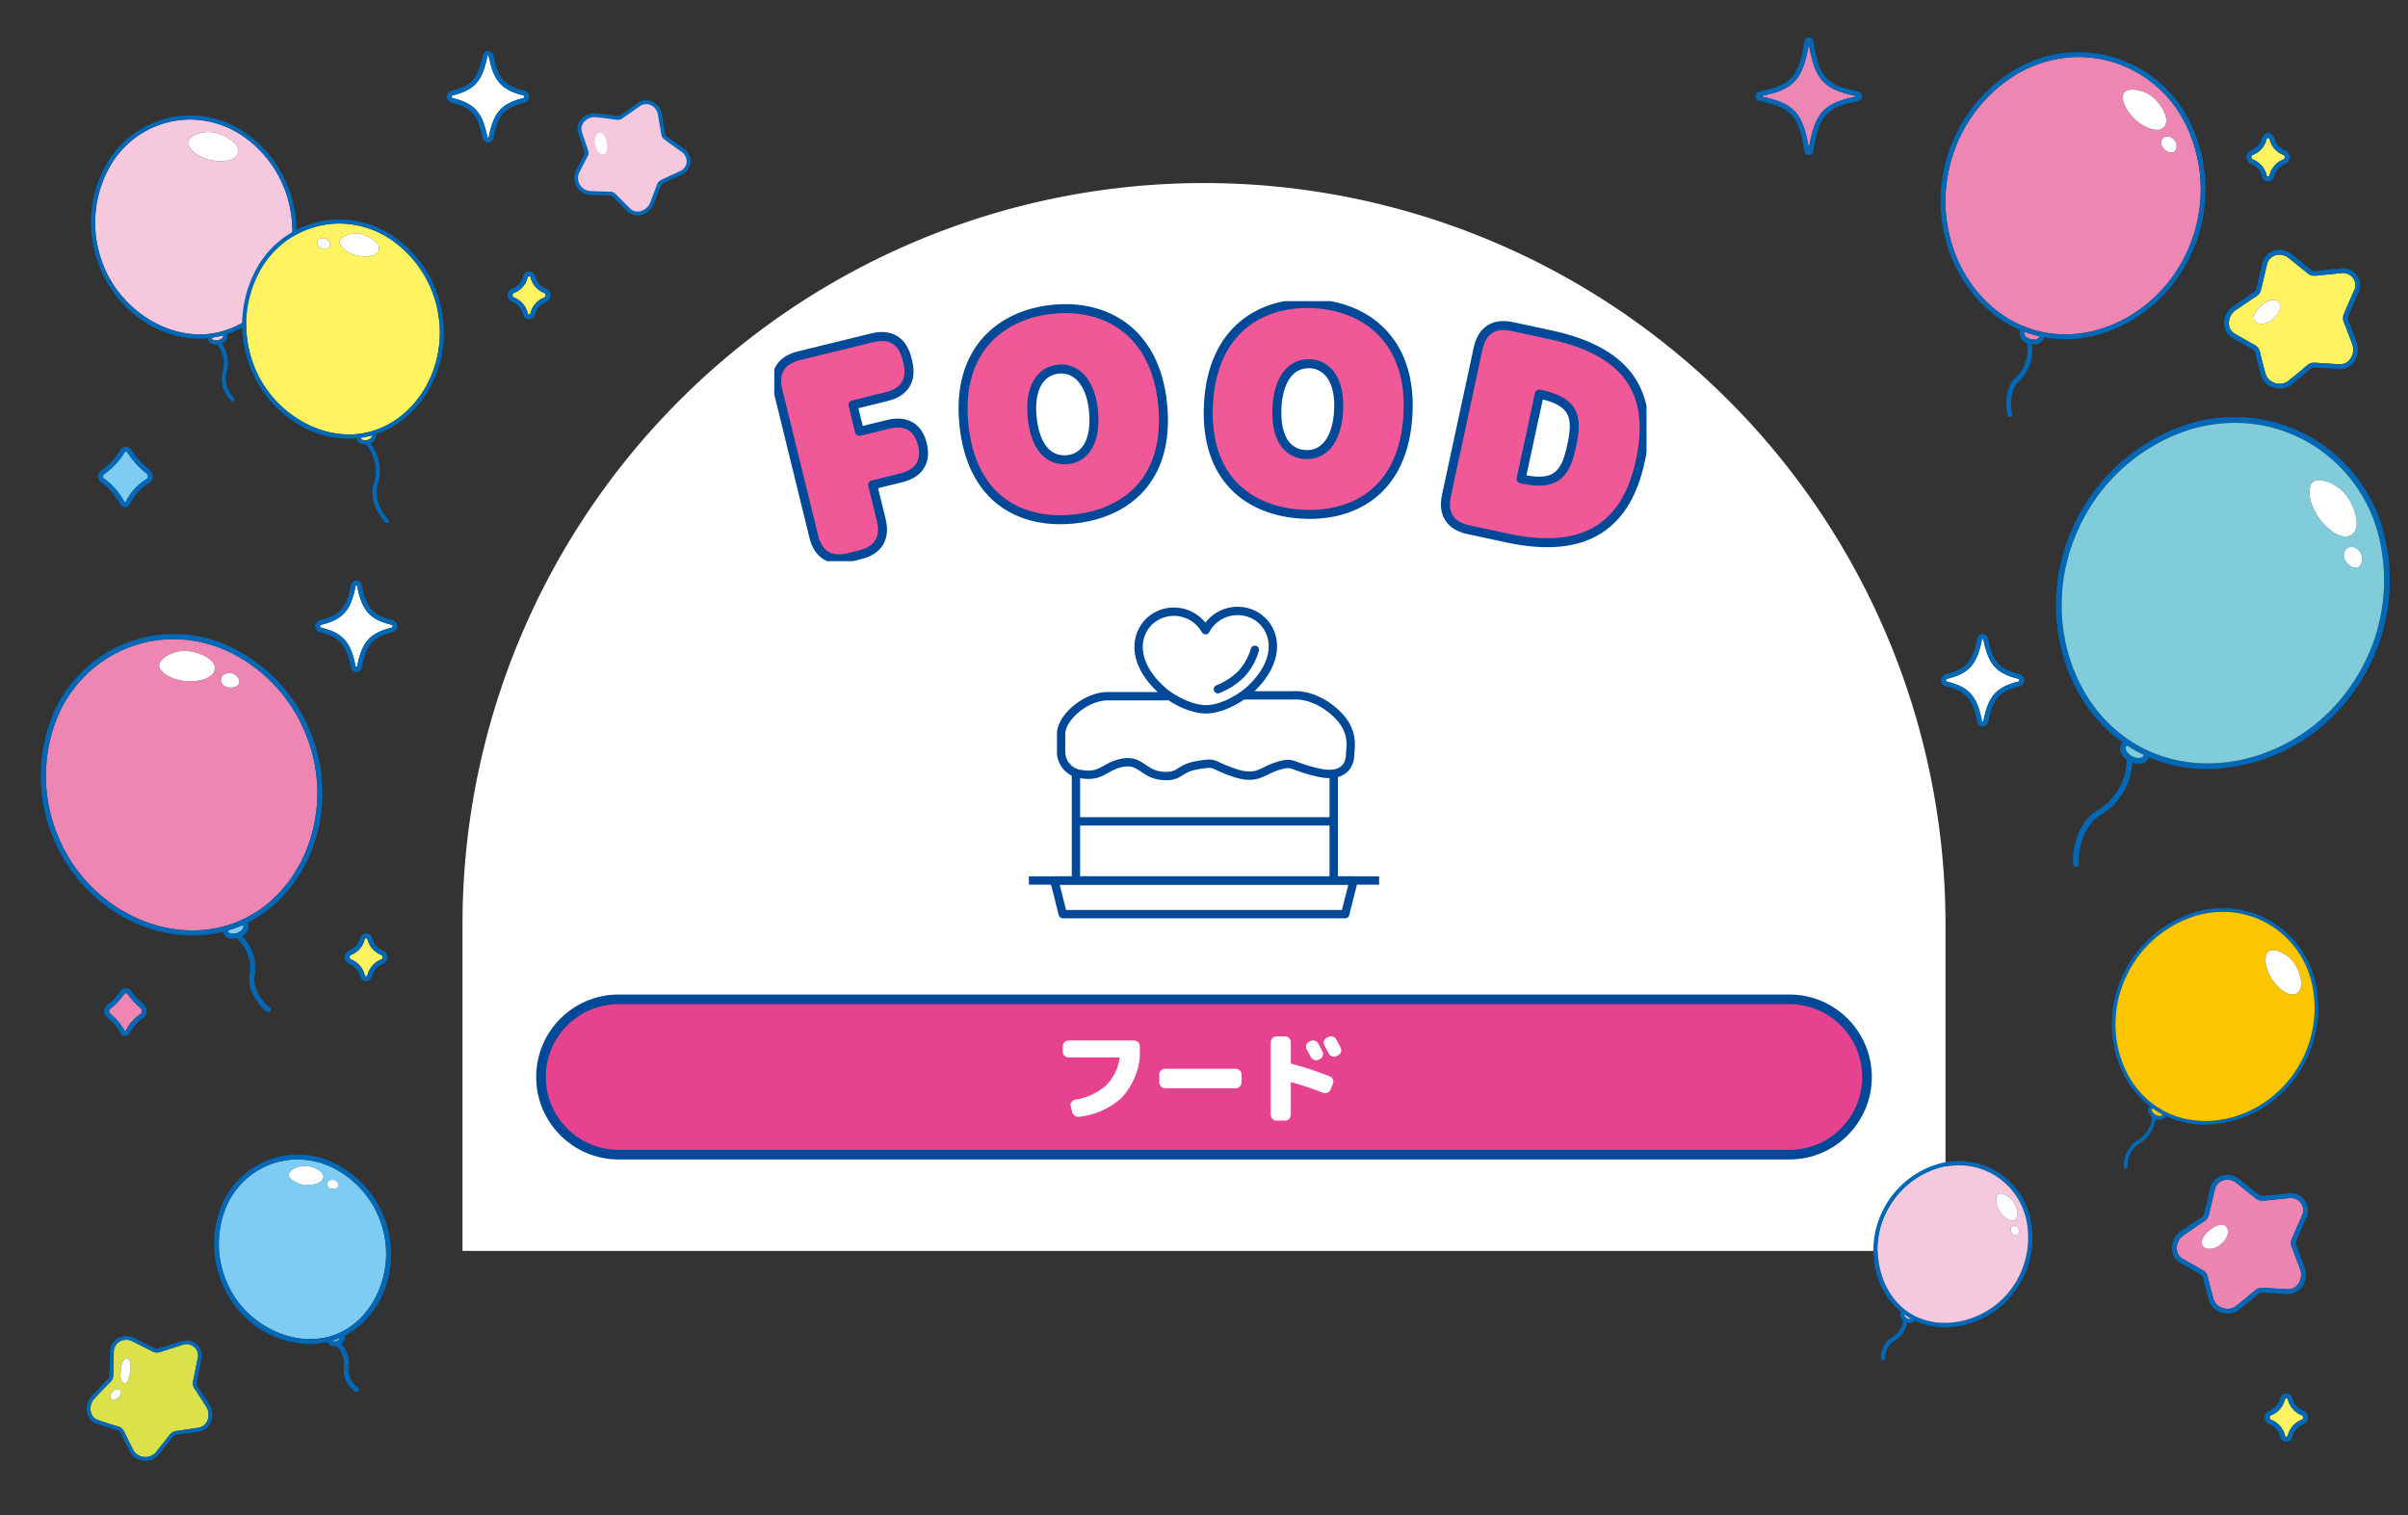 <svg xmlns="http://www.w3.org/2000/svg" xmlns:xlink="http://www.w3.org/1999/xlink" width="375" height="236" viewBox="0 0 375 236">
  <rect x="0" y="0" width="375" height="236" fill="#333333" stroke="none"/>
  <defs>
    <clipPath id="clip-path">
      <rect id="長方形_3881" data-name="長方形 3881" width="375" height="236" transform="translate(375 291.5) rotate(-180)" fill="none" stroke="#707070" stroke-width="1"/>
    </clipPath>
    <clipPath id="clip-path-2">
      <rect id="長方形_3324" data-name="長方形 3324" width="230.95" height="166.315" fill="none"/>
    </clipPath>
    <clipPath id="clip-path-3">
      <rect id="長方形_3215" data-name="長方形 3215" width="41.256" height="56.837" fill="none"/>
    </clipPath>
    <clipPath id="clip-path-4">
      <rect id="長方形_3218" data-name="長方形 3218" width="52.007" height="70.015" fill="none"/>
    </clipPath>
    <clipPath id="clip-path-5">
      <rect id="長方形_3223" data-name="長方形 3223" width="12.933" height="14.379" fill="none"/>
    </clipPath>
    <clipPath id="clip-path-6">
      <rect id="長方形_3224" data-name="長方形 3224" width="6.736" height="7.515" fill="none"/>
    </clipPath>
    <clipPath id="clip-path-7">
      <rect id="長方形_3216" data-name="長方形 3216" width="32.179" height="40.595" fill="none"/>
    </clipPath>
    <clipPath id="clip-path-8">
      <rect id="長方形_3217" data-name="長方形 3217" width="24.788" height="31.009" fill="none"/>
    </clipPath>
    <clipPath id="clip-path-9">
      <rect id="長方形_3207" data-name="長方形 3207" width="21.191" height="21.598" fill="none"/>
    </clipPath>
    <clipPath id="clip-path-10">
      <rect id="長方形_3211" data-name="長方形 3211" width="54.946" height="63.48" fill="none"/>
    </clipPath>
    <clipPath id="clip-path-11">
      <rect id="長方形_3213" data-name="長方形 3213" width="43.875" height="58.894" fill="none"/>
    </clipPath>
    <clipPath id="clip-path-12">
      <rect id="長方形_3214" data-name="長方形 3214" width="27.573" height="36.959" fill="none"/>
    </clipPath>
    <clipPath id="clip-path-13">
      <rect id="長方形_3219" data-name="長方形 3219" width="6.668" height="7.44" fill="none"/>
    </clipPath>
    <clipPath id="clip-path-14">
      <rect id="長方形_3223-2" data-name="長方形 3223" width="12.804" height="14.235" fill="none"/>
    </clipPath>
    <clipPath id="clip-path-15">
      <rect id="長方形_3226" data-name="長方形 3226" width="8.498" height="9.381" fill="none"/>
    </clipPath>
    <clipPath id="clip-path-17">
      <rect id="長方形_3220" data-name="長方形 3220" width="6.602" height="7.413" fill="none"/>
    </clipPath>
    <clipPath id="clip-path-18">
      <rect id="長方形_3209" data-name="長方形 3209" width="18.136" height="17.933" fill="none"/>
    </clipPath>
    <clipPath id="clip-path-20">
      <rect id="長方形_3225" data-name="長方形 3225" width="16.603" height="18.301" fill="none"/>
    </clipPath>
    <clipPath id="clip-path-23">
      <rect id="長方形_3206" data-name="長方形 3206" width="19.588" height="19.444" fill="none"/>
    </clipPath>
    <clipPath id="clip-path-24">
      <rect id="長方形_3780" data-name="長方形 3780" width="135.832" height="40.5" fill="none"/>
    </clipPath>
    <clipPath id="clip-path-25">
      <rect id="長方形_3279" data-name="長方形 3279" width="54.546" height="48.661" fill="none" stroke="#707070" stroke-width="1.3"/>
    </clipPath>
  </defs>
  <g id="food_title_sp" transform="translate(0 -55.5)" clip-path="url(#clip-path)">
    <g id="グループ_17928" data-name="グループ 17928" transform="translate(72.025 84.009)">
      <g id="グループ_17170" data-name="グループ 17170" clip-path="url(#clip-path-2)">
        <path id="パス_16160" data-name="パス 16160" d="M115.475,0A115.475,115.475,0,0,0,0,115.475v50.84H230.95v-50.84A115.475,115.475,0,0,0,115.475,0" fill="#fff"/>
      </g>
    </g>
    <g id="パス_18251" data-name="パス 18251" transform="translate(83.5 210.386)" fill="#e64290">
      <path d="M 195.153 24.944 L 12.847 24.944 C 9.616 24.944 6.578 23.686 4.293 21.401 C 2.008 19.116 0.75 16.079 0.75 12.847 C 0.75 9.616 2.008 6.578 4.293 4.293 C 6.578 2.008 9.616 0.75 12.847 0.75 L 195.153 0.75 C 198.384 0.75 201.422 2.008 203.707 4.293 C 205.992 6.578 207.25 9.616 207.25 12.847 C 207.25 16.079 205.992 19.116 203.707 21.401 C 201.422 23.686 198.384 24.944 195.153 24.944 Z" stroke="none"/>
      <path d="M 12.847 1.5 C 9.816 1.5 6.967 2.68 4.824 4.824 C 2.68 6.967 1.5 9.816 1.5 12.847 C 1.5 15.878 2.68 18.728 4.824 20.871 C 6.967 23.014 9.816 24.194 12.847 24.194 L 195.153 24.194 C 198.184 24.194 201.033 23.014 203.176 20.871 C 205.32 18.728 206.5 15.878 206.5 12.847 C 206.5 9.816 205.32 6.967 203.176 4.824 C 201.033 2.68 198.184 1.5 195.153 1.5 L 12.847 1.5 M 12.847 1.1444091796875e-05 L 195.153 1.1444091796875e-05 C 202.248 1.1444091796875e-05 208 5.752 208 12.847 C 208 19.943 202.248 25.694 195.153 25.694 L 12.847 25.694 C 5.752 25.694 0 19.943 0 12.847 C 0 5.752 5.752 1.1444091796875e-05 12.847 1.1444091796875e-05 Z" stroke="none" fill="#004898"/>
    </g>
    <path id="パス_22441" data-name="パス 22441" d="M-10.352-11.68a.876.876,0,0,1,.64.272.876.876,0,0,1,.272.64V-9.04A10.927,10.927,0,0,1-12.328-2.7,11.756,11.756,0,0,1-18.864.192a.914.914,0,0,1-.7-.152,1,1,0,0,1-.408-.6l-.224-.88a.8.8,0,0,1,.12-.648.884.884,0,0,1,.568-.376,9.449,9.449,0,0,0,4.736-2.152A7.469,7.469,0,0,0-12.592-8.9q.032-.144-.112-.144h-7.824a.876.876,0,0,1-.64-.272.876.876,0,0,1-.272-.64v-.816a.876.876,0,0,1,.272-.64.876.876,0,0,1,.64-.272Zm15.84,4.4a.876.876,0,0,1,.64.272.876.876,0,0,1,.272.64v1.216a.876.876,0,0,1-.272.64.876.876,0,0,1-.64.272H-5.488a.876.876,0,0,1-.64-.272.876.876,0,0,1-.272-.64V-6.368a.876.876,0,0,1,.272-.64.876.876,0,0,1,.64-.272Zm11.616-4.3a.9.9,0,0,1,.7-.064.879.879,0,0,1,.544.448q.3.528.64,1.216a.841.841,0,0,1,.056.688.849.849,0,0,1-.456.512l-.16.08a.858.858,0,0,1-.7.056A.908.908,0,0,1,17.2-9.1q-.112-.208-.32-.608t-.32-.592a.862.862,0,0,1-.072-.68.8.8,0,0,1,.44-.52Zm4.048-.256q.448.832.672,1.264a.841.841,0,0,1,.056.688.849.849,0,0,1-.456.512l-.208.112a.9.9,0,0,1-.7.04.908.908,0,0,1-.536-.456l-.672-1.248a.823.823,0,0,1-.064-.672.878.878,0,0,1,.448-.528l.208-.1a.9.9,0,0,1,.7-.064A.879.879,0,0,1,21.152-11.84ZM20.128-6.1a.818.818,0,0,1,.5.48.9.9,0,0,1,0,.7l-.368.88a.846.846,0,0,1-.488.488.95.95,0,0,1-.7.008q-2.288-.9-4.848-1.632a.1.1,0,0,0-.1.024.114.114,0,0,0-.048.088V-.112a.876.876,0,0,1-.272.64.876.876,0,0,1-.64.272h-1.3a.876.876,0,0,1-.64-.272.876.876,0,0,1-.272-.64v-11.3a.876.876,0,0,1,.272-.64.876.876,0,0,1,.64-.272h1.3a.876.876,0,0,1,.64.272.876.876,0,0,1,.272.64v3.184a.161.161,0,0,0,.128.176A53.453,53.453,0,0,1,20.128-6.1Z" transform="translate(186.945 229.233)" fill="#fff"/>
    <g id="グループ_16896" data-name="グループ 16896" transform="translate(302.211 63.627)">
      <g id="グループ_16772" data-name="グループ 16772" clip-path="url(#clip-path-3)">
        <path id="パス_15355" data-name="パス 15355" d="M38.836,122.847a.828.828,0,0,1-.017.138c-.082.3-.65.5-1.329.314s-1.063-.65-.981-.949a.844.844,0,0,1,.079-.178c.5.19,1.015.363,1.539.507.235.065.472.114.709.169" transform="translate(-23.485 -78.615)" fill="#ed86b3"/>
        <path id="パス_15356" data-name="パス 15356" d="M16.2,44.7c9.723,2.675,20.622-3.674,24.3-14.151a23.014,23.014,0,0,0-1.117-18.238A18.7,18.7,0,0,0,27.732,2.776a18.375,18.375,0,0,0-4.88-.662,19.051,19.051,0,0,0-10,2.895A23.012,23.012,0,0,0,2.559,20.11C.358,30.993,6.478,42.022,16.2,44.7m21.094-30.04c1.291.665,1.032,3.015-.656,2.13s-.824-2.882.656-2.13M29.763,8.118c.144-1.355,2.661-1.081,4.158-.112,1.672,1.08,3.236,3.778,2.312,4.925s-3.037.212-4.3-.837-2.31-2.644-2.171-3.976" transform="translate(-1.358 -1.36)" fill="#ed86b3"/>
        <path id="パス_15357" data-name="パス 15357" d="M12.4,43.275a1.458,1.458,0,0,0-.1.26,1.6,1.6,0,0,0,1.142,1.746,5.851,5.851,0,0,1-1.787,5.446c-1.47,1.382-1.715,4.039-1.2,5.838a.377.377,0,0,0,.724-.208c-.461-1.606-.216-3.947.99-5.082a6.643,6.643,0,0,0,2.074-5.786,2.58,2.58,0,0,0,.274.019,1.485,1.485,0,0,0,1.543-.939,1.323,1.323,0,0,0,.033-.18,18.038,18.038,0,0,0,3.3.311c8.67,0,17.239-6.1,20.453-15.265A23.765,23.765,0,0,0,38.69,10.6a19.319,19.319,0,0,0-27.6-7.592A23.77,23.77,0,0,0,.462,18.6C-1.641,29,3.629,39.539,12.4,43.275m.7.281c.5.19,1.015.363,1.54.507.235.065.472.114.709.169a.838.838,0,0,1-.017.138c-.082.3-.65.5-1.329.313s-1.063-.65-.982-.949a.891.891,0,0,1,.079-.178M1.2,18.749A23.012,23.012,0,0,1,11.49,3.648a19.05,19.05,0,0,1,10-2.895,18.375,18.375,0,0,1,4.88.662,18.7,18.7,0,0,1,11.649,9.533A23.014,23.014,0,0,1,39.14,29.186c-3.676,10.477-14.576,16.826-24.3,14.151S-1,29.632,1.2,18.749" transform="translate(0 0)" fill="#0068b6"/>
        <path id="パス_15358" data-name="パス 15358" d="M83.807,17.167c1.672,1.08,3.236,3.778,2.312,4.925s-3.037.212-4.3-.837-2.31-2.644-2.171-3.976c.144-1.355,2.661-1.081,4.158-.112" transform="translate(-51.245 -10.521)" fill="#fff"/>
        <path id="パス_15359" data-name="パス 15359" d="M97.939,37c1.291.666,1.032,3.015-.656,2.13s-.824-2.882.656-2.13" transform="translate(-62.004 -23.701)" fill="#fff"/>
      </g>
    </g>
    <g id="グループ_16899" data-name="グループ 16899" transform="translate(320.18 120.465)">
      <g id="グループ_16778" data-name="グループ 16778" clip-path="url(#clip-path-4)">
        <path id="パス_15369" data-name="パス 15369" d="M2.661,69.6a.446.446,0,0,0,.444.419h.027a.446.446,0,0,0,.418-.472c-.159-2.64,1.03-6.173,3.295-7.515A10.172,10.172,0,0,0,11.9,53.8a2.926,2.926,0,0,0,.97.18,1.465,1.465,0,0,0,1.6-1.009,23.168,23.168,0,0,0,9.143,1.846A28.517,28.517,0,0,0,47.374,41.257a29.555,29.555,0,0,0,3.687-23.176A24.017,24.017,0,0,0,19.63,1.4,29.556,29.556,0,0,0,2.507,17.453C-2.864,29.518.69,43.74,10.34,50.642a1.829,1.829,0,0,0-.21.3h0a1.959,1.959,0,0,0,.887,2.385A9.233,9.233,0,0,1,6.391,61.26c-2.654,1.573-3.9,5.469-3.73,8.336m9.2-16.784c-.788-.419-1.129-1.1-.944-1.45a1.214,1.214,0,0,1,.161-.214c.565.37,1.144.722,1.747,1.042.274.146.554.275.833.408a1.049,1.049,0,0,1-.067.183c-.186.351-.942.449-1.73.031M46.617,40.785c-7.308,11.74-22.279,16.5-33.374,10.618S-2.3,30.449,3.321,17.815A28.66,28.66,0,0,1,19.92,2.248,24.363,24.363,0,0,1,27.872.892,22.845,22.845,0,0,1,38.622,3.566,23.291,23.291,0,0,1,50.2,18.313a28.661,28.661,0,0,1-3.584,22.473" transform="translate(0 0)" fill="#0068b6"/>
        <path id="パス_15370" data-name="パス 15370" d="M26.746,122.858c-.788-.418-1.129-1.1-.944-1.45a1.181,1.181,0,0,1,.161-.214c.565.371,1.144.722,1.747,1.042.274.146.555.275.833.408a1.049,1.049,0,0,1-.067.183c-.186.351-.942.449-1.73.031" transform="translate(-14.884 -70.046)" fill="#80ccda"/>
        <path id="パス_15371" data-name="パス 15371" d="M47.833,42.007a28.659,28.659,0,0,0,3.583-22.473A23.29,23.29,0,0,0,39.838,4.788,22.847,22.847,0,0,0,29.087,2.113a24.373,24.373,0,0,0-7.951,1.356,28.661,28.661,0,0,0-16.6,15.567c-5.622,12.635-1.172,27.7,9.922,33.588s26.066,1.123,33.375-10.618M47.4,19.444c-1.424,1.135-3.746-.564-5-2.181s-2.09-3.836-1.56-5.416c.542-1.607,3.525-.593,5.08.989C47.666,14.6,48.835,18.3,47.4,19.444m-.552,4.793c-1.816-1.521-.22-3.724,1.373-2.409,1.389,1.158.438,3.942-1.373,2.409" transform="translate(-1.215 -1.221)" fill="#80ccda"/>
        <path id="パス_15372" data-name="パス 15372" d="M95.242,29.483c-1.262-1.631-2.09-3.837-1.561-5.416.542-1.607,3.525-.593,5.08.989,1.739,1.765,2.907,5.465,1.475,6.607s-3.746-.564-5-2.18" transform="translate(-54.051 -13.44)" fill="#fff"/>
        <path id="パス_15373" data-name="パス 15373" d="M107.024,50.686c-1.816-1.521-.22-3.724,1.373-2.409,1.389,1.158.438,3.942-1.373,2.409" transform="translate(-61.389 -27.67)" fill="#fff"/>
      </g>
    </g>
    <g id="グループ_16900" data-name="グループ 16900" transform="translate(302.299 154.248)">
      <g id="グループ_16788" data-name="グループ 16788" transform="translate(0 0)" clip-path="url(#clip-path-5)">
        <path id="パス_15398" data-name="パス 15398" d="M13.367,8.332C9.927,7.473,8.71,6.1,7.939,2.2a.114.114,0,0,0-.224,0C6.945,6.1,5.727,7.473,2.287,8.332a.223.223,0,0,0-.175.225.21.21,0,0,0,.168.214c3.443.86,4.661,2.231,5.432,6.114a.117.117,0,0,0,.123.1.093.093,0,0,0,.1-.084c.771-3.894,1.988-5.269,5.428-6.128a.228.228,0,0,0,0-.442" transform="translate(-1.359 -1.36)" fill="#fff"/>
        <path id="パス_15399" data-name="パス 15399" d="M12.19,6.242C9.036,5.454,8.034,4.314,7.318.7a.867.867,0,0,0-1.7,0C4.9,4.314,3.9,5.454.745,6.242A.971.971,0,0,0,0,7.2a.961.961,0,0,0,.739.945c3.158.788,4.16,1.926,4.876,5.53a.87.87,0,0,0,.862.707h0a.839.839,0,0,0,.841-.692c.716-3.615,1.718-4.755,4.872-5.543a.98.98,0,0,0,0-1.9m-.182,1.172c-3.44.859-4.657,2.234-5.428,6.128a.093.093,0,0,1-.1.084.117.117,0,0,1-.123-.1C5.582,9.643,4.364,8.271.921,7.412A.21.21,0,0,1,.753,7.2a.223.223,0,0,1,.175-.225C4.368,6.113,5.586,4.739,6.356.844a.114.114,0,0,1,.224,0c.771,3.895,1.988,5.269,5.428,6.128a.228.228,0,0,1,0,.442" transform="translate(0 0)" fill="#0068b6"/>
      </g>
    </g>
    <g id="グループ_16901" data-name="グループ 16901" transform="translate(349.844 76.242)">
      <g id="グループ_16790" data-name="グループ 16790" transform="translate(0 0)" clip-path="url(#clip-path-6)">
        <path id="パス_15400" data-name="パス 15400" d="M7.108,4.749h0A3.521,3.521,0,0,1,4.946,2.275a.233.233,0,0,0-.444,0A3.522,3.522,0,0,1,2.342,4.749a.366.366,0,0,0-.23.344.386.386,0,0,0,.241.363A3.555,3.555,0,0,1,4.528,8a.148.148,0,0,0,.156.118.285.285,0,0,0,.262-.2A3.521,3.521,0,0,1,7.107,5.451a.38.38,0,0,0,0-.7" transform="translate(-1.359 -1.36)" fill="#fff362"/>
        <path id="パス_15401" data-name="パス 15401" d="M6.037,2.694A2.779,2.779,0,0,1,4.3.688a.985.985,0,0,0-1.879,0A2.778,2.778,0,0,1,.694,2.694,1.109,1.109,0,0,0,0,3.733,1.141,1.141,0,0,0,.7,4.791,2.815,2.815,0,0,1,2.448,6.863a.9.9,0,0,0,.873.652h.006A1.024,1.024,0,0,0,4.3,6.793,2.779,2.779,0,0,1,6.037,4.787a1.133,1.133,0,0,0,0-2.093m-.288,1.4A3.521,3.521,0,0,0,3.587,6.566a.285.285,0,0,1-.262.2.149.149,0,0,1-.157-.118A3.553,3.553,0,0,0,.994,4.1a.386.386,0,0,1-.241-.363.366.366,0,0,1,.23-.344A3.522,3.522,0,0,0,3.144.916a.233.233,0,0,1,.444,0A3.521,3.521,0,0,0,5.748,3.39h0a.38.38,0,0,1,0,.7" transform="translate(0 0)" fill="#0068b6"/>
      </g>
    </g>
    <g id="グループ_16897" data-name="グループ 16897" transform="translate(328.869 196.938)">
      <g id="グループ_16774" data-name="グループ 16774" clip-path="url(#clip-path-7)">
        <path id="パス_15360" data-name="パス 15360" d="M1.868,40.312a.29.29,0,0,0,.289.282h.007a.289.289,0,0,0,.282-.3A4.212,4.212,0,0,1,4.167,36.72,5.1,5.1,0,0,0,6.83,32.828a1.787,1.787,0,0,0,.626.124l.081,0a.976.976,0,0,0,.82-.451,1.112,1.112,0,0,0,.055-.129,14.388,14.388,0,0,0,6.151,1.349,17.644,17.644,0,0,0,14.388-7.832,18.234,18.234,0,0,0,2.8-14.205A14.819,14.819,0,0,0,12.743.69,18.235,18.235,0,0,0,1.824,10.2C-1.757,17.511.109,26.352,5.894,30.828A1.173,1.173,0,0,0,5.766,31a.973.973,0,0,0,.018.935,1.763,1.763,0,0,0,.491.581,4.486,4.486,0,0,1-2.383,3.7,4.77,4.77,0,0,0-2.023,4.1m4.941-8.128a1.3,1.3,0,0,1-.51-.508.433.433,0,0,1-.034-.387h0a.713.713,0,0,1,.094-.116c.337.238.682.466,1.043.674.162.094.328.176.493.263a.629.629,0,0,1-.04.1.432.432,0,0,1-.352.164,1.323,1.323,0,0,1-.695-.189m.883-.836C1,27.475-1.4,18.1,2.343,10.452A17.654,17.654,0,0,1,12.911,1.243a15.074,15.074,0,0,1,4.4-.665,14.08,14.08,0,0,1,7.083,1.9,14.345,14.345,0,0,1,6.793,9.335,17.655,17.655,0,0,1-2.712,13.753c-4.763,7.062-14.086,9.656-20.78,5.784" transform="translate(0 0)" fill="#0068b6"/>
        <path id="パス_15361" data-name="パス 15361" d="M22.852,114.479a.432.432,0,0,1-.034-.387h0a.7.7,0,0,1,.094-.117c.336.238.682.466,1.043.674.162.094.328.176.493.263a.663.663,0,0,1-.04.1.431.431,0,0,1-.352.164,1.324,1.324,0,0,1-.694-.188,1.3,1.3,0,0,1-.51-.508" transform="translate(-16.552 -82.803)" fill="#fbc600"/>
        <path id="パス_15362" data-name="パス 15362" d="M30,27.1A17.653,17.653,0,0,0,32.71,13.348a14.343,14.343,0,0,0-6.793-9.335,14.081,14.081,0,0,0-7.083-1.9,15.074,15.074,0,0,0-4.4.665A17.654,17.654,0,0,0,3.869,11.988c-3.746,7.65-1.346,17.023,5.349,20.9S25.235,34.162,30,27.1M25.625,8.671c.464-1.226,2.738-.358,3.894.907,1.293,1.412,2.09,4.3.952,5.143S27.6,14.18,26.677,12.9s-1.505-3.021-1.052-4.226" transform="translate(-1.526 -1.536)" fill="#fbc600"/>
        <path id="パス_15363" data-name="パス 15363" d="M91.589,25.426c1.293,1.412,2.09,4.3.952,5.143s-2.876-.541-3.8-1.825-1.5-3.021-1.052-4.226c.464-1.225,2.738-.358,3.894.907" transform="translate(-63.595 -17.384)" fill="#fff"/>
      </g>
    </g>
    <g id="グループ_16898" data-name="グループ 16898" transform="translate(291.742 236.326)">
      <g id="グループ_16776" data-name="グループ 16776" transform="translate(0 0)" clip-path="url(#clip-path-8)">
        <path id="パス_15364" data-name="パス 15364" d="M1.18,30.681a.331.331,0,0,0,.331.328h0a.331.331,0,0,0,.328-.334,3.145,3.145,0,0,1,1.293-2.611A4.013,4.013,0,0,0,5.251,25.18a1.4,1.4,0,0,0,.4.06.865.865,0,0,0,.773-.39l0-.007a11.13,11.13,0,0,0,4.791,1.06,13.583,13.583,0,0,0,10.977-5.862A14.013,14.013,0,0,0,24.5,9.155,11.411,11.411,0,0,0,9.988.482a14.016,14.016,0,0,0-8.5,7.186C-1.326,13.214-.022,19.983,4.311,23.512c-.013.018-.031.036-.041.054a.85.85,0,0,0,0,.819,1.435,1.435,0,0,0,.345.438,3.315,3.315,0,0,1-1.787,2.655,3.752,3.752,0,0,0-1.647,3.2m4.026-6.239a.883.883,0,0,1-.341-.346.233.233,0,0,1-.027-.183c.23.164.465.323.71.469.089.053.181.1.272.15a.632.632,0,0,1-.613-.09m.682-.628C.959,20.867-.784,13.61,2.08,7.967a13.353,13.353,0,0,1,8.091-6.849A11.425,11.425,0,0,1,13.34.663a10.634,10.634,0,0,1,5.483,1.51,10.829,10.829,0,0,1,5.026,7.121,13.35,13.35,0,0,1-2.2,10.369c-3.614,5.195-10.832,7.1-15.76,4.15" transform="translate(0 0)" fill="#0068b6"/>
        <path id="パス_15365" data-name="パス 15365" d="M15.434,76.431a.233.233,0,0,1-.027-.183c.23.164.465.323.71.469.089.053.181.1.272.15a.631.631,0,0,1-.613-.09.881.881,0,0,1-.341-.346" transform="translate(-10.568 -52.335)" fill="#f6c8dd"/>
        <path id="パス_15366" data-name="パス 15366" d="M23.178,21.115a13.352,13.352,0,0,0,2.2-10.37,10.827,10.827,0,0,0-5.026-7.121,10.634,10.634,0,0,0-5.483-1.51,11.424,11.424,0,0,0-3.169.455A13.353,13.353,0,0,0,3.611,9.418c-2.865,5.643-1.122,12.9,3.807,15.847s12.146,1.045,15.76-4.15m.766-9.395c.624.577.111,1.861-.7,1.1s-.014-1.753.7-1.1M20.721,6.858c.293-.741,1.669-.194,2.361.586.774.87,1.234,2.635.534,3.137s-1.745-.355-2.293-1.144a3.052,3.052,0,0,1-.6-2.58" transform="translate(-1.53 -1.451)" fill="#f6c8dd"/>
        <path id="パス_15367" data-name="パス 15367" d="M63.325,17.059c.774.87,1.234,2.635.534,3.137s-1.745-.354-2.293-1.143a3.052,3.052,0,0,1-.6-2.58c.293-.741,1.669-.194,2.361.586" transform="translate(-41.773 -11.066)" fill="#fff"/>
        <path id="パス_15368" data-name="パス 15368" d="M69.182,32.278c.624.577.111,1.861-.7,1.1s-.014-1.753.7-1.1" transform="translate(-46.767 -22.009)" fill="#fff"/>
      </g>
    </g>
    <g id="グループ_17980" data-name="グループ 17980" transform="translate(346.357 94.419)">
      <g id="グループ_16717" data-name="グループ 16717" clip-path="url(#clip-path-9)">
        <path id="パス_15183" data-name="パス 15183" d="M21.32,16.027Q20.67,14.29,20,12.565a1.588,1.588,0,0,1,.016-1.191c.531-1.251,1.069-2.5,1.613-3.72a1.849,1.849,0,0,0-.162-1.886,2.011,2.011,0,0,0-1.871-.785c-1.335.142-2.674.275-4.009.4a1.657,1.657,0,0,1-1.192-.36l-.115-.093Q12.866,3.8,11.452,2.65a2.338,2.338,0,0,0-1.465-.537,2.079,2.079,0,0,0-.684.115A1.958,1.958,0,0,0,8.029,3.687v0C7.732,4.977,7.42,6.283,7.1,7.6a1.594,1.594,0,0,1-.669.956c-1.079.716-2.186,1.466-3.29,2.228a2.433,2.433,0,0,0-1.024,2.082,1.824,1.824,0,0,0,.9,1.541c1.039.6,2.1,1.208,3.187,1.822a1.53,1.53,0,0,1,.725.972c.3,1.247.594,2.38.893,3.465a2.16,2.16,0,0,0,1.453,1.428,2.213,2.213,0,0,0,2.069-.306c.963-.767,1.971-1.6,3-2.466a1.547,1.547,0,0,1,1.118-.382l.472.029c1.153.072,2.291.143,3.407.208a1.894,1.894,0,0,0,1.659-.791,2.521,2.521,0,0,0,.327-2.354M8.613,12.443c-.57.412-1.926.714-2.406.052-.464-.64-.106-1.531.9-2.437.748-.671,2.115-1.312,2.683-.639s.349,1.919-1.181,3.025" transform="translate(-1.364 -1.365)" fill="#fff362"/>
        <path id="パス_15184" data-name="パス 15184" d="M20.946,6.594a2.613,2.613,0,0,0-.239-2.628,2.752,2.752,0,0,0-2.556-1.09c-1.334.142-2.671.275-4,.4a.917.917,0,0,1-.651-.2l-.115-.092Q11.973,1.852,10.559.7A2.988,2.988,0,0,0,7.692.157a2.692,2.692,0,0,0-1.757,2c-.3,1.284-.606,2.587-.927,3.9a.869.869,0,0,1-.356.511c-1.083.719-2.194,1.471-3.3,2.238A3.188,3.188,0,0,0,0,11.532a2.556,2.556,0,0,0,1.276,2.154c1.039.6,2.107,1.209,3.192,1.825a.781.781,0,0,1,.367.5c.3,1.253.6,2.394.9,3.487a2.9,2.9,0,0,0,1.941,1.938,3.217,3.217,0,0,0,1.005.163,2.832,2.832,0,0,0,1.761-.592c.97-.774,1.985-1.609,3.015-2.483a.853.853,0,0,1,.588-.206l.471.029c1.154.072,2.293.142,3.407.207a2.619,2.619,0,0,0,2.3-1.089,3.274,3.274,0,0,0,.43-3.061Q20,12.656,19.331,10.928a.83.83,0,0,1,.007-.626c.53-1.248,1.067-2.489,1.608-3.709M17.971,17.807c-1.116-.065-2.254-.136-3.407-.207l-.472-.029a1.545,1.545,0,0,0-1.118.382c-1.024.869-2.032,1.7-3,2.467a2.214,2.214,0,0,1-2.069.306A2.16,2.16,0,0,1,6.458,19.3c-.3-1.085-.59-2.218-.893-3.465a1.529,1.529,0,0,0-.725-.973c-1.083-.614-2.148-1.221-3.187-1.822a1.825,1.825,0,0,1-.9-1.541A2.432,2.432,0,0,1,1.775,9.414c1.1-.762,2.211-1.512,3.29-2.228a1.6,1.6,0,0,0,.67-.955c.321-1.312.633-2.618.93-3.906v0A1.959,1.959,0,0,1,7.938.863,2.079,2.079,0,0,1,8.623.748a2.338,2.338,0,0,1,1.465.537Q11.5,2.434,12.913,3.57l.115.093a1.658,1.658,0,0,0,1.192.36c1.335-.13,2.674-.263,4.009-.405A2.011,2.011,0,0,1,20.1,4.4a1.85,1.85,0,0,1,.162,1.886c-.543,1.225-1.081,2.47-1.613,3.72a1.589,1.589,0,0,0-.016,1.191q.672,1.722,1.323,3.462a2.521,2.521,0,0,1-.327,2.354,1.893,1.893,0,0,1-1.659.791" transform="translate(0 0)" fill="#0068b6"/>
        <path id="パス_15185" data-name="パス 15185" d="M14.217,22.865c-1.011.906-1.369,1.8-.9,2.437.48.662,1.836.36,2.406-.052,1.531-1.106,1.749-2.352,1.181-3.025s-1.935-.032-2.683.639" transform="translate(-8.469 -14.173)" fill="#fff"/>
      </g>
    </g>
    <g id="グループ_17981" data-name="グループ 17981" transform="translate(14.188 73.478)">
      <g id="グループ_16764" data-name="グループ 16764" clip-path="url(#clip-path-10)">
        <path id="パス_15331" data-name="パス 15331" d="M63.259,113.115c.177-.042.35-.091.524-.139a.563.563,0,0,1,.027.069c.052.221-.265.555-.766.674a1.278,1.278,0,0,1-.711-.018.4.4,0,0,1-.276-.241h0a.6.6,0,0,1-.011-.12c.405-.058.81-.129,1.213-.224" transform="translate(-43.236 -78.727)" fill="#f6c8dd"/>
        <path id="パス_15332" data-name="パス 15332" d="M2.957,23.615C5.463,31.68,13.886,37,21.347,35.238c7.591-1.8,12.631-10.154,11.234-18.631A17.808,17.808,0,0,0,25.048,4.642a14.688,14.688,0,0,0-8.166-2.528A14.218,14.218,0,0,0,13.6,2.5,14.462,14.462,0,0,0,4.331,9.542,17.807,17.807,0,0,0,2.957,23.615M20.1,4.061c1.929.141,4.52,1.71,4.267,3.118s-2.489,1.6-4.053,1.292c-1.581-.307-3.2-1.176-3.7-2.375-.509-1.222,1.763-2.163,3.491-2.035" transform="translate(-1.472 -1.473)" fill="#f6c8dd"/>
        <path id="パス_15333" data-name="パス 15333" d="M.873,22.332C3.166,29.713,9.92,34.759,16.829,34.759c.448,0,.9-.026,1.346-.069a1.187,1.187,0,0,0,.022.191,1.014,1.014,0,0,0,.68.7,1.736,1.736,0,0,0,.588.1c.057,0,.114-.006.172-.011a4.508,4.508,0,0,1,.8,4.331A4.845,4.845,0,0,0,21.8,44.439a.32.32,0,0,0,.454-.45,4.231,4.231,0,0,1-1.211-3.8,5.179,5.179,0,0,0-.725-4.7,1.238,1.238,0,0,0,.877-1.319.973.973,0,0,0-.034-.11C28.43,31.662,33.12,23.4,31.74,15.03a18.449,18.449,0,0,0-7.81-12.394A15,15,0,0,0,2.3,7.752,18.45,18.45,0,0,0,.873,22.332m.612-.19A17.81,17.81,0,0,1,2.859,8.069a14.464,14.464,0,0,1,9.272-7.043A14.222,14.222,0,0,1,15.41.641a14.691,14.691,0,0,1,8.166,2.528,17.808,17.808,0,0,1,7.533,11.966c1.4,8.477-3.643,16.835-11.234,18.631-7.461,1.767-15.884-3.558-18.39-11.623M18.82,34.733a.63.63,0,0,1-.011-.12c.405-.058.81-.129,1.213-.224.177-.042.35-.091.524-.139a.619.619,0,0,1,.027.069c.052.22-.265.555-.766.673a1.283,1.283,0,0,1-.711-.018.4.4,0,0,1-.275-.241Z" transform="translate(0 0)" fill="#0068b6"/>
        <path id="パス_15334" data-name="パス 15334" d="M53.272,8.509c1.929.141,4.52,1.71,4.267,3.118s-2.489,1.6-4.053,1.292c-1.581-.307-3.2-1.176-3.7-2.375-.509-1.222,1.763-2.163,3.491-2.035" transform="translate(-34.639 -5.921)" fill="#fff"/>
        <path id="パス_15335" data-name="パス 15335" d="M139.769,164.542c.172-.041.34-.089.51-.136a.572.572,0,0,1,.024.062c.05.214-.259.539-.748.655a1.248,1.248,0,0,1-.695-.018c-.07-.025-.235-.1-.266-.232h0a.611.611,0,0,1-.01-.112c.4-.057.792-.126,1.186-.219" transform="translate(-96.571 -114.566)" fill="#fff362"/>
        <path id="パス_15336" data-name="パス 15336" d="M80.555,76.644c2.46,7.918,10.727,13.143,18.052,11.41,7.452-1.762,12.4-9.967,11.028-18.289a17.484,17.484,0,0,0-7.4-11.747,14.418,14.418,0,0,0-8.015-2.481,13.952,13.952,0,0,0-3.22.377,14.2,14.2,0,0,0-9.1,6.913,17.481,17.481,0,0,0-1.349,13.815M97.04,57.114c1.512.11,3.541,1.34,3.344,2.443s-1.95,1.251-3.176,1.012a3.971,3.971,0,0,1-2.9-1.861c-.4-.957,1.381-1.694,2.735-1.594m-5.424.682c1.105-.028,1.791,1.636.34,1.662s-1.6-1.623-.34-1.662" transform="translate(-55.557 -38.701)" fill="#fff362"/>
        <path id="パス_15337" data-name="パス 15337" d="M78.472,75.363c2.253,7.25,8.888,12.207,15.675,12.207.439,0,.878-.026,1.317-.068a1.162,1.162,0,0,0,.021.183,1,1,0,0,0,.671.687,1.709,1.709,0,0,0,.58.1c.042,0,.085,0,.128-.008a6.3,6.3,0,0,1,1.209,6.167c-.658,2.013.461,4.587,1.847,5.988a.32.32,0,1,0,.456-.45c-1.271-1.284-2.252-3.632-1.694-5.339a6.976,6.976,0,0,0-1.115-6.533,1.226,1.226,0,0,0,.875-1.307.906.906,0,0,0-.032-.1c7.137-2.359,11.741-10.471,10.387-18.693a18.123,18.123,0,0,0-7.673-12.176A14.738,14.738,0,0,0,79.876,61.04a18.123,18.123,0,0,0-1.4,14.323m.612-.19a17.481,17.481,0,0,1,1.349-13.815,14.2,14.2,0,0,1,9.1-6.913,13.954,13.954,0,0,1,3.22-.377,14.416,14.416,0,0,1,8.015,2.481,17.484,17.484,0,0,1,7.4,11.747c1.371,8.322-3.576,16.527-11.028,18.289-7.325,1.733-15.592-3.493-18.052-11.41M96.107,87.537a.608.608,0,0,1-.01-.112c.4-.057.792-.126,1.186-.219.172-.041.34-.089.51-.136a.573.573,0,0,1,.024.062c.05.213-.259.539-.748.654a1.246,1.246,0,0,1-.695-.018c-.07-.025-.235-.1-.267-.232Z" transform="translate(-54.085 -37.23)" fill="#0068b6"/>
        <path id="パス_15338" data-name="パス 15338" d="M130.421,60.715c1.511.11,3.541,1.34,3.343,2.443s-1.95,1.251-3.176,1.012a3.972,3.972,0,0,1-2.9-1.861c-.4-.958,1.382-1.695,2.735-1.594" transform="translate(-88.938 -42.303)" fill="#fff"/>
        <path id="パス_15339" data-name="パス 15339" d="M116.981,62.986c1.105-.028,1.791,1.636.34,1.662s-1.6-1.623-.34-1.662" transform="translate(-80.922 -43.891)" fill="#fff"/>
      </g>
    </g>
    <g id="グループ_17982" data-name="グループ 17982" transform="translate(6.345 154.248)">
      <g id="グループ_16768" data-name="グループ 16768" clip-path="url(#clip-path-11)">
        <path id="パス_15345" data-name="パス 15345" d="M79.01,120.531c.24-.1.475-.2.71-.306a.855.855,0,0,1,.069.124c.121.3-.247.843-.92,1.111a1.785,1.785,0,0,1-.985.119.6.6,0,0,1-.448-.293h0a.943.943,0,0,1-.045-.2c.545-.161,1.085-.345,1.619-.558" transform="translate(-48.23 -74.923)" fill="#7dccf3"/>
        <path id="パス_15346" data-name="パス 15346" d="M4.623,34.162C9.71,44.738,21.9,50.133,31.8,46.186S46.839,29.939,43.256,18.764A24.32,24.32,0,0,0,30.683,4.1a20.377,20.377,0,0,0-8.7-1.99A19.373,19.373,0,0,0,14.787,3.5,19.76,19.76,0,0,0,3.666,14.874a24.322,24.322,0,0,0,.958,19.288m25.8-26.747c1.513-.263,2.793,1.883.806,2.213s-2.533-1.9-.806-2.213M23.338,3.961c2.1-.156,5.137,1.121,5.09,2.676S26,8.752,24.271,8.673c-1.75-.079-3.633-.755-4.365-1.966-.743-1.234,1.553-2.609,3.433-2.746" transform="translate(-1.316 -1.317)" fill="#ed86b3"/>
        <path id="パス_15347" data-name="パス 15347" d="M2.59,33.189c4.09,8.5,12.638,13.764,21.07,13.764a19.438,19.438,0,0,0,4.732-.58,1.653,1.653,0,0,0,.076.284,1.344,1.344,0,0,0,1.029.778,2.168,2.168,0,0,0,.43.042,2.627,2.627,0,0,0,.611-.083,6.18,6.18,0,0,1,1.974,5.736c-.357,2.1,1.132,4.5,2.713,5.685a.4.4,0,0,0,.477-.636c-1.413-1.06-2.7-3.189-2.406-4.915a7.019,7.019,0,0,0-1.942-6.2A1.668,1.668,0,0,0,32.3,45.13a1.365,1.365,0,0,0-.087-.172C41.545,40.293,46.229,28.216,42.7,17.2A25.124,25.124,0,0,0,29.707,2.066a20.419,20.419,0,0,0-28.1,11.2A25.121,25.121,0,0,0,2.59,33.189m.717-.346a24.322,24.322,0,0,1-.958-19.288A19.761,19.761,0,0,1,13.47,2.18,19.376,19.376,0,0,1,20.662.8a20.382,20.382,0,0,1,8.7,1.99A24.32,24.32,0,0,1,41.94,17.445c3.583,11.175-1.555,23.477-11.455,27.423S8.394,43.42,3.307,32.844m25.9,13.518a.963.963,0,0,1-.046-.2c.545-.161,1.086-.346,1.619-.558.24-.1.474-.2.709-.306a.8.8,0,0,1,.069.124c.121.3-.247.843-.919,1.111a1.786,1.786,0,0,1-.985.119.6.6,0,0,1-.447-.293Z" transform="translate(0 0.001)" fill="#0068b6"/>
        <path id="パス_15348" data-name="パス 15348" d="M52.53,6.994c2.1-.156,5.137,1.121,5.09,2.676s-2.424,2.116-4.157,2.037c-1.75-.079-3.633-.755-4.365-1.966-.743-1.234,1.553-2.609,3.433-2.746" transform="translate(-30.508 -4.35)" fill="#fff"/>
        <path id="パス_15349" data-name="パス 15349" d="M75.535,16.145c1.513-.263,2.793,1.883.806,2.213s-2.533-1.9-.806-2.213" transform="translate(-46.428 -10.048)" fill="#fff"/>
      </g>
    </g>
    <g id="グループ_17984" data-name="グループ 17984" transform="translate(33.329 235.326)">
      <g id="グループ_16770" data-name="グループ 16770" transform="translate(0)" clip-path="url(#clip-path-12)">
        <path id="パス_15350" data-name="パス 15350" d="M52.118,81.278c.3-.092.608-.19.908-.308.109-.043.215-.091.322-.138a.3.3,0,0,1-.062.161,1.087,1.087,0,0,1-.983.389.255.255,0,0,1-.184-.1" transform="translate(-33.723 -52.302)" fill="#80ccda"/>
        <path id="パス_15351" data-name="パス 15351" d="M3.645,21.87c3.069,6.427,10.741,9.85,16.749,7.473S29.659,19.223,27.5,12.435a15.025,15.025,0,0,0-7.741-9.077,12.57,12.57,0,0,0-5.4-1.242,11.942,11.942,0,0,0-4.4.841,12.184,12.184,0,0,0-6.876,7A15.022,15.022,0,0,0,3.645,21.87m16.5-15.183c-1.236.209-1.574-1.19-.5-1.38.943-.161,1.736,1.177.5,1.38m-4.9-3.544c1.307-.094,3.2.707,3.166,1.675S16.892,6.133,15.812,6.08A3.435,3.435,0,0,1,13.1,4.848c-.461-.77.972-1.622,2.143-1.7" transform="translate(-1.365 -1.369)" fill="#7dccf3"/>
        <path id="パス_15352" data-name="パス 15352" d="M1.607,20.822A15.072,15.072,0,0,0,14.855,29.5a12.265,12.265,0,0,0,2.821-.339c.008.027.013.059.022.083a.958.958,0,0,0,.731.563,1.449,1.449,0,0,0,.3.029,1.733,1.733,0,0,0,.335-.034,3.733,3.733,0,0,1,1.14,3.413,4.224,4.224,0,0,0,1.728,3.666.373.373,0,0,0,.449-.6,3.538,3.538,0,0,1-1.443-2.944,4.517,4.517,0,0,0-1.124-3.867,1.563,1.563,0,0,0,.362-.358.96.96,0,0,0,.148-.91.022.022,0,0,1,0,0c5.8-2.957,8.716-10.485,6.531-17.365a15.773,15.773,0,0,0-8.132-9.524,12.841,12.841,0,0,0-17.691,7,15.773,15.773,0,0,0,.582,12.51m.673-.321A15.025,15.025,0,0,1,1.719,8.584a12.184,12.184,0,0,1,6.876-7A11.942,11.942,0,0,1,13,.747a12.569,12.569,0,0,1,5.4,1.242,15.025,15.025,0,0,1,7.741,9.077c2.157,6.789-1.1,14.531-7.109,16.908S5.348,26.928,2.279,20.5m16.3,8.579a.255.255,0,0,1-.184-.1c.3-.092.609-.19.908-.308.109-.043.214-.091.321-.138a.307.307,0,0,1-.062.161,1.087,1.087,0,0,1-.983.389" transform="translate(0 0)" fill="#0068b6"/>
        <path id="パス_15353" data-name="パス 15353" d="M35.219,5.013c1.307-.094,3.2.707,3.166,1.675S36.871,8,35.792,7.95a3.435,3.435,0,0,1-2.716-1.232c-.461-.77.972-1.622,2.143-1.7" transform="translate(-21.345 -3.239)" fill="#fff"/>
        <path id="パス_15354" data-name="パス 15354" d="M51.109,12.512c-1.236.209-1.574-1.19-.5-1.38.943-.161,1.736,1.178.5,1.38" transform="translate(-32.33 -7.195)" fill="#fff"/>
      </g>
    </g>
    <g id="グループ_17986" data-name="グループ 17986" transform="translate(79.07 97.778)">
      <g id="グループ_16780" data-name="グループ 16780" transform="translate(0 0)" clip-path="url(#clip-path-13)">
        <path id="パス_15374" data-name="パス 15374" d="M7.058,4.723h0A3.486,3.486,0,0,1,4.918,2.274a.23.23,0,0,0-.439,0A3.486,3.486,0,0,1,2.34,4.723a.362.362,0,0,0-.228.341.382.382,0,0,0,.239.359A3.519,3.519,0,0,1,4.5,7.946a.147.147,0,0,0,.155.116.282.282,0,0,0,.26-.2A3.486,3.486,0,0,1,7.057,5.418a.376.376,0,0,0,0-.695" transform="translate(-1.367 -1.367)" fill="#fff362"/>
        <path id="パス_15375" data-name="パス 15375" d="M5.976,2.667A2.751,2.751,0,0,1,4.262.682a.976.976,0,0,0-1.86,0A2.75,2.75,0,0,1,.687,2.667,1.1,1.1,0,0,0,0,3.7,1.13,1.13,0,0,0,.7,4.743,2.787,2.787,0,0,1,2.423,6.795a.893.893,0,0,0,.864.646h.006a1.014,1.014,0,0,0,.969-.715A2.751,2.751,0,0,1,5.976,4.739a1.121,1.121,0,0,0,0-2.072M5.691,4.05A3.486,3.486,0,0,0,3.551,6.5a.282.282,0,0,1-.26.2.148.148,0,0,1-.155-.116A3.518,3.518,0,0,0,.984,4.056.382.382,0,0,1,.745,3.7a.362.362,0,0,1,.228-.341A3.486,3.486,0,0,0,3.112.906a.23.23,0,0,1,.439,0A3.486,3.486,0,0,0,5.691,3.356h0a.376.376,0,0,1,0,.695" transform="translate(0 0)" fill="#0068b6"/>
      </g>
    </g>
    <g id="グループ_17985" data-name="グループ 17985" transform="translate(69.601 63.441)">
      <g id="グループ_16788-2" data-name="グループ 16788" transform="translate(0 0)" clip-path="url(#clip-path-14)">
        <path id="パス_15398-2" data-name="パス 15398" d="M13.254,8.27C9.849,7.419,8.644,6.059,7.881,2.2a.113.113,0,0,0-.221,0C6.9,6.059,5.691,7.419,2.285,8.27a.22.22,0,0,0-.173.223.208.208,0,0,0,.166.212c3.408.851,4.614,2.209,5.378,6.052a.116.116,0,0,0,.122.1.092.092,0,0,0,.1-.084c.763-3.855,1.968-5.216,5.374-6.066a.225.225,0,0,0,0-.437" transform="translate(-1.367 -1.367)" fill="#fff"/>
        <path id="パス_15399-2" data-name="パス 15399" d="M12.068,6.18C8.945,5.4,7.954,4.271,7.245.692a.858.858,0,0,0-1.684,0C4.853,4.271,3.861,5.4.738,6.18A.961.961,0,0,0,0,7.125a.951.951,0,0,0,.731.935c3.126.78,4.119,1.906,4.827,5.475a.861.861,0,0,0,.853.7h0a.831.831,0,0,0,.833-.685c.709-3.579,1.7-4.708,4.823-5.488a.97.97,0,0,0,0-1.883m-.18,1.16c-3.405.851-4.611,2.211-5.374,6.066a.092.092,0,0,1-.1.084.116.116,0,0,1-.122-.1C5.526,9.546,4.32,8.188.912,7.337a.208.208,0,0,1-.166-.212A.22.22,0,0,1,.919,6.9C4.324,6.052,5.53,4.691,6.293.836a.113.113,0,0,1,.221,0C7.277,4.691,8.482,6.052,11.888,6.9a.225.225,0,0,1,0,.437" transform="translate(0 0)" fill="#0068b6"/>
      </g>
    </g>
    <g id="グループ_17987" data-name="グループ 17987" transform="translate(15.294 125.082)">
      <g id="グループ_16796" data-name="グループ 16796" transform="translate(0 0)" clip-path="url(#clip-path-15)">
        <path id="パス_15404" data-name="パス 15404" d="M8.883,5.512a13.361,13.361,0,0,1-3-3.3.2.2,0,0,0-.184-.1h0a.3.3,0,0,0-.25.151A11.03,11.03,0,0,1,2.321,5.6.475.475,0,0,0,2.113,6a.393.393,0,0,0,.176.331A10.144,10.144,0,0,1,5.4,9.905a.173.173,0,0,0,.154.1h0a.107.107,0,0,0,.1-.064A8.553,8.553,0,0,1,8.9,6.393a.456.456,0,0,0,.22-.37.616.616,0,0,0-.235-.511" transform="translate(-1.367 -1.367)" fill="#7dccf3"/>
        <path id="パス_15405" data-name="パス 15405" d="M7.978,3.56A12.447,12.447,0,0,1,5.161.469.935.935,0,0,0,4.328,0a1.041,1.041,0,0,0-.89.526A10.387,10.387,0,0,1,.53,3.623,1.22,1.22,0,0,0,0,4.633a1.132,1.132,0,0,0,.506.945A9.473,9.473,0,0,1,3.366,8.87a.913.913,0,0,0,.821.51h0a.856.856,0,0,0,.771-.48A7.812,7.812,0,0,1,7.918,5.663,1.194,1.194,0,0,0,8.5,4.7,1.353,1.353,0,0,0,7.978,3.56M7.531,5.026A8.553,8.553,0,0,0,4.292,8.572a.107.107,0,0,1-.1.064h0a.173.173,0,0,1-.155-.1A10.14,10.14,0,0,0,.922,4.96a.392.392,0,0,1-.176-.331.473.473,0,0,1,.208-.392A11.036,11.036,0,0,0,4.085.9a.294.294,0,0,1,.25-.151h0a.2.2,0,0,1,.184.1,13.355,13.355,0,0,0,3,3.3.617.617,0,0,1,.235.511.455.455,0,0,1-.22.37" transform="translate(0 0)" fill="#0068b6"/>
      </g>
    </g>
    <g id="グループ_17988" data-name="グループ 17988" transform="translate(53.687 200.872)">
      <g id="グループ_16790-2" data-name="グループ 16790" transform="translate(0 0)" clip-path="url(#clip-path-13)">
        <path id="パス_15400-2" data-name="パス 15400" d="M7.058,4.723h0A3.486,3.486,0,0,1,4.918,2.274a.23.23,0,0,0-.439,0A3.486,3.486,0,0,1,2.34,4.723a.362.362,0,0,0-.228.341.382.382,0,0,0,.239.359A3.519,3.519,0,0,1,4.5,7.946a.147.147,0,0,0,.155.116.282.282,0,0,0,.26-.2A3.486,3.486,0,0,1,7.057,5.418a.376.376,0,0,0,0-.695" transform="translate(-1.367 -1.367)" fill="#fff362"/>
        <path id="パス_15401-2" data-name="パス 15401" d="M5.976,2.667A2.751,2.751,0,0,1,4.262.682a.976.976,0,0,0-1.86,0A2.75,2.75,0,0,1,.687,2.667,1.1,1.1,0,0,0,0,3.7,1.13,1.13,0,0,0,.7,4.743,2.787,2.787,0,0,1,2.423,6.795a.893.893,0,0,0,.864.646h.006a1.014,1.014,0,0,0,.969-.715A2.751,2.751,0,0,1,5.976,4.739a1.121,1.121,0,0,0,0-2.072M5.691,4.05A3.486,3.486,0,0,0,3.551,6.5a.282.282,0,0,1-.26.2.148.148,0,0,1-.155-.116A3.518,3.518,0,0,0,.984,4.056.382.382,0,0,1,.745,3.7a.362.362,0,0,1,.228-.341A3.486,3.486,0,0,0,3.112.906a.23.23,0,0,1,.439,0A3.486,3.486,0,0,0,5.691,3.356h0a.376.376,0,0,1,0,.695" transform="translate(0 0)" fill="#0068b6"/>
      </g>
    </g>
    <g id="グループ_17989" data-name="グループ 17989" transform="translate(16.242 209.436)">
      <g id="グループ_16782" data-name="グループ 16782" transform="translate(0 0)" clip-path="url(#clip-path-17)">
        <path id="パス_15376" data-name="パス 15376" d="M7,4.422A11.044,11.044,0,0,1,5.044,2.3a.418.418,0,0,0-.34-.186H4.7a.285.285,0,0,0-.246.135A9.176,9.176,0,0,1,2.311,4.522a.494.494,0,0,0-.2.4.515.515,0,0,0,.206.415A8.4,8.4,0,0,1,4.542,7.985a.087.087,0,0,0,.078.049c.013.009.042-.017.047-.028A6.949,6.949,0,0,1,6.96,5.388a.6.6,0,0,0,.262-.468A.608.608,0,0,0,7,4.422" transform="translate(-1.367 -1.367)" fill="#ed86b3"/>
        <path id="パス_15377" data-name="パス 15377" d="M6.116,2.483A10.276,10.276,0,0,1,4.294.512h0A1.187,1.187,0,0,0,3.321,0a1.027,1.027,0,0,0-.864.479A8.4,8.4,0,0,1,.5,2.557a1.234,1.234,0,0,0-.5.991A1.255,1.255,0,0,0,.5,4.561a7.591,7.591,0,0,1,2.01,2.4.83.83,0,0,0,.742.456h0a.794.794,0,0,0,.71-.439A6.2,6.2,0,0,1,6.014,4.636a1.351,1.351,0,0,0,.1-2.153M5.594,4.021A6.945,6.945,0,0,0,3.3,6.639c-.005.011-.034.037-.047.028a.088.088,0,0,1-.079-.049A8.39,8.39,0,0,0,.952,3.967a.516.516,0,0,1-.206-.415.494.494,0,0,1,.2-.4A9.19,9.19,0,0,0,3.086.881.285.285,0,0,1,3.332.745h.006a.42.42,0,0,1,.34.186,11.031,11.031,0,0,0,1.96,2.123.607.607,0,0,1,.218.5.6.6,0,0,1-.262.468" transform="translate(0 0)" fill="#0068b6"/>
      </g>
    </g>
    <g id="グループ_17990" data-name="グループ 17990" transform="translate(89.407 71.11)">
      <g id="グループ_16721" data-name="グループ 16721" transform="translate(0 0)" clip-path="url(#clip-path-18)">
        <path id="パス_15190" data-name="パス 15190" d="M17.673,12.053a1.4,1.4,0,0,0,.857-1.15,1.533,1.533,0,0,0-.676-1.392q-1.348-.959-2.688-1.933a1.486,1.486,0,0,1-.586-.949l-.026-.153c-.164-.967-.329-1.939-.489-2.911a1.724,1.724,0,0,0-1.02-1.337,1.49,1.49,0,0,0-1.462.191h0c-.884.632-1.788,1.266-2.7,1.9a1.447,1.447,0,0,1-1.018.245q-1.613-.225-3.234-.419a1.787,1.787,0,0,0-.2-.011,1.875,1.875,0,0,0-1.452.691,1.379,1.379,0,0,0-.264,1.325c.312.936.638,1.889.97,2.855a1.382,1.382,0,0,1-.091,1.09c-.49.927-.926,1.782-1.335,2.614a1.655,1.655,0,0,0,.113,1.554,1.7,1.7,0,0,0,1.343.879c1,.052,2.075.09,3.181.112a1.416,1.416,0,0,1,.979.409l.459.46q.911.912,1.8,1.8a1.426,1.426,0,0,0,1.341.383,1.95,1.95,0,0,0,1.395-1.2q.543-1.421,1.069-2.848a1.427,1.427,0,0,1,.719-.791q1.514-.722,3.019-1.413M5.955,9.9c-.708.143-1.52-.5-1.714-2.044-.072-.574.245-1.67.911-1.755.645-.082,1.146.527,1.4,1.613.188.8.111,2.042-.6,2.185" transform="translate(-1.256 -1.259)" fill="#f6c8dd"/>
        <path id="パス_15191" data-name="パス 15191" d="M17.1,7.555Q15.748,6.6,14.412,5.626a.623.623,0,0,1-.244-.4l-.026-.152c-.163-.966-.328-1.936-.488-2.908A2.574,2.574,0,0,0,12.114.178,2.329,2.329,0,0,0,9.828.466c-.881.629-1.781,1.261-2.688,1.891a.589.589,0,0,1-.413.1q-1.62-.226-3.255-.421a2.741,2.741,0,0,0-2.42.993A2.222,2.222,0,0,0,.644,5.162c.313.937.639,1.892.972,2.861a.523.523,0,0,1-.038.412c-.493.934-.934,1.8-1.347,2.638a2.5,2.5,0,0,0,.143,2.363,2.553,2.553,0,0,0,2.035,1.3c1.016.052,2.1.09,3.209.113a.561.561,0,0,1,.391.158l.459.459q.913.914,1.8,1.8a2.248,2.248,0,0,0,1.614.669,2.491,2.491,0,0,0,.506-.052,2.818,2.818,0,0,0,2.021-1.726q.547-1.432,1.074-2.862a.565.565,0,0,1,.283-.314c1.005-.479,2.011-.95,3.006-1.407a2.265,2.265,0,0,0,1.353-1.846A2.38,2.38,0,0,0,17.1,7.555M12.678,13q-.523,1.425-1.069,2.848a1.95,1.95,0,0,1-1.4,1.2,1.425,1.425,0,0,1-1.341-.383c-.591-.588-1.191-1.189-1.8-1.8l-.459-.46a1.419,1.419,0,0,0-.978-.409c-1.106-.023-2.177-.06-3.181-.112A1.7,1.7,0,0,1,1.113,13,1.654,1.654,0,0,1,1,11.449c.409-.832.846-1.688,1.335-2.614a1.382,1.382,0,0,0,.09-1.09c-.332-.966-.658-1.919-.97-2.855a1.378,1.378,0,0,1,.264-1.325,1.874,1.874,0,0,1,1.452-.691,1.78,1.78,0,0,1,.2.011Q5,3.08,6.608,3.3A1.446,1.446,0,0,0,7.626,3.06c.912-.632,1.815-1.267,2.7-1.9h0A1.49,1.49,0,0,1,11.789.969a1.726,1.726,0,0,1,1.02,1.337c.16.972.325,1.944.489,2.911l.026.153a1.486,1.486,0,0,0,.586.948q1.339.971,2.688,1.933a1.534,1.534,0,0,1,.675,1.392,1.4,1.4,0,0,1-.857,1.15c-1,.459-2.01.932-3.019,1.413a1.427,1.427,0,0,0-.719.791" transform="translate(0 0)" fill="#0068b6"/>
        <path id="パス_15192" data-name="パス 15192" d="M8.262,11.933c-.667.084-.984,1.181-.911,1.755.193,1.539,1,2.188,1.714,2.044s.786-1.381.6-2.185c-.254-1.086-.755-1.7-1.4-1.613" transform="translate(-4.366 -7.093)" fill="#fff"/>
        <path id="パス_17732" data-name="パス 17732" d="M17.673,12.053a1.4,1.4,0,0,0,.857-1.15,1.533,1.533,0,0,0-.676-1.392q-1.348-.959-2.688-1.933a1.486,1.486,0,0,1-.586-.949l-.026-.153c-.164-.967-.329-1.939-.489-2.911a1.724,1.724,0,0,0-1.02-1.337,1.49,1.49,0,0,0-1.462.191h0c-.884.632-1.788,1.266-2.7,1.9a1.447,1.447,0,0,1-1.018.245q-1.613-.225-3.234-.419a1.787,1.787,0,0,0-.2-.011,1.875,1.875,0,0,0-1.452.691,1.379,1.379,0,0,0-.264,1.325c.312.936.638,1.889.97,2.855a1.382,1.382,0,0,1-.091,1.09c-.49.927-.926,1.782-1.335,2.614a1.655,1.655,0,0,0,.113,1.554,1.7,1.7,0,0,0,1.343.879c1,.052,2.075.09,3.181.112a1.416,1.416,0,0,1,.979.409l.459.46q.911.912,1.8,1.8a1.426,1.426,0,0,0,1.341.383,1.95,1.95,0,0,0,1.395-1.2q.543-1.421,1.069-2.848a1.427,1.427,0,0,1,.719-.791q1.514-.722,3.019-1.413M5.955,9.9c-.708.143-1.52-.5-1.714-2.044-.072-.574.245-1.67.911-1.755.645-.082,1.146.527,1.4,1.613.188.8.111,2.042-.6,2.185" transform="translate(-1.256 -1.259)" fill="#f6c8dd" stroke="#f6c8dd" stroke-width="0.5"/>
      </g>
    </g>
    <g id="グループ_17991" data-name="グループ 17991" transform="translate(338.243 238.481)">
      <g id="グループ_16717-2" data-name="グループ 16717" clip-path="url(#clip-path-9)">
        <path id="パス_15183-2" data-name="パス 15183" d="M21.32,16.027Q20.67,14.29,20,12.565a1.588,1.588,0,0,1,.016-1.191c.531-1.251,1.069-2.5,1.613-3.72a1.849,1.849,0,0,0-.162-1.886,2.011,2.011,0,0,0-1.871-.785c-1.335.142-2.674.275-4.009.4a1.657,1.657,0,0,1-1.192-.36l-.115-.093Q12.866,3.8,11.452,2.65a2.338,2.338,0,0,0-1.465-.537,2.079,2.079,0,0,0-.684.115A1.958,1.958,0,0,0,8.029,3.687v0C7.732,4.977,7.42,6.283,7.1,7.6a1.594,1.594,0,0,1-.669.956c-1.079.716-2.186,1.466-3.29,2.228a2.433,2.433,0,0,0-1.024,2.082,1.824,1.824,0,0,0,.9,1.541c1.039.6,2.1,1.208,3.187,1.822a1.53,1.53,0,0,1,.725.972c.3,1.247.594,2.38.893,3.465a2.16,2.16,0,0,0,1.453,1.428,2.213,2.213,0,0,0,2.069-.306c.963-.767,1.971-1.6,3-2.466a1.547,1.547,0,0,1,1.118-.382l.472.029c1.153.072,2.291.143,3.407.208a1.894,1.894,0,0,0,1.659-.791,2.521,2.521,0,0,0,.327-2.354M8.613,12.443c-.57.412-1.926.714-2.406.052-.464-.64-.106-1.531.9-2.437.748-.671,2.115-1.312,2.683-.639s.349,1.919-1.181,3.025" transform="translate(-1.364 -1.365)" fill="#ed85b3"/>
        <path id="パス_15184-2" data-name="パス 15184" d="M20.946,6.594a2.613,2.613,0,0,0-.239-2.628,2.752,2.752,0,0,0-2.556-1.09c-1.334.142-2.671.275-4,.4a.917.917,0,0,1-.651-.2l-.115-.092Q11.973,1.852,10.559.7A2.988,2.988,0,0,0,7.692.157a2.692,2.692,0,0,0-1.757,2c-.3,1.284-.606,2.587-.927,3.9a.869.869,0,0,1-.356.511c-1.083.719-2.194,1.471-3.3,2.238A3.188,3.188,0,0,0,0,11.532a2.556,2.556,0,0,0,1.276,2.154c1.039.6,2.107,1.209,3.192,1.825a.781.781,0,0,1,.367.5c.3,1.253.6,2.394.9,3.487a2.9,2.9,0,0,0,1.941,1.938,3.217,3.217,0,0,0,1.005.163,2.832,2.832,0,0,0,1.761-.592c.97-.774,1.985-1.609,3.015-2.483a.853.853,0,0,1,.588-.206l.471.029c1.154.072,2.293.142,3.407.207a2.619,2.619,0,0,0,2.3-1.089,3.274,3.274,0,0,0,.43-3.061Q20,12.656,19.331,10.928a.83.83,0,0,1,.007-.626c.53-1.248,1.067-2.489,1.608-3.709M17.971,17.807c-1.116-.065-2.254-.136-3.407-.207l-.472-.029a1.545,1.545,0,0,0-1.118.382c-1.024.869-2.032,1.7-3,2.467a2.214,2.214,0,0,1-2.069.306A2.16,2.16,0,0,1,6.458,19.3c-.3-1.085-.59-2.218-.893-3.465a1.529,1.529,0,0,0-.725-.973c-1.083-.614-2.148-1.221-3.187-1.822a1.825,1.825,0,0,1-.9-1.541A2.432,2.432,0,0,1,1.775,9.414c1.1-.762,2.211-1.512,3.29-2.228a1.6,1.6,0,0,0,.67-.955c.321-1.312.633-2.618.93-3.906v0A1.959,1.959,0,0,1,7.938.863,2.079,2.079,0,0,1,8.623.748a2.338,2.338,0,0,1,1.465.537Q11.5,2.434,12.913,3.57l.115.093a1.658,1.658,0,0,0,1.192.36c1.335-.13,2.674-.263,4.009-.405A2.011,2.011,0,0,1,20.1,4.4a1.85,1.85,0,0,1,.162,1.886c-.543,1.225-1.081,2.47-1.613,3.72a1.589,1.589,0,0,0-.016,1.191q.672,1.722,1.323,3.462a2.521,2.521,0,0,1-.327,2.354,1.893,1.893,0,0,1-1.659.791" transform="translate(0 0)" fill="#0068b6"/>
        <path id="パス_15185-2" data-name="パス 15185" d="M14.217,22.865c-1.011.906-1.369,1.8-.9,2.437.48.662,1.836.36,2.406-.052,1.531-1.106,1.749-2.352,1.181-3.025s-1.935-.032-2.683.639" transform="translate(-8.469 -14.173)" fill="#fff"/>
      </g>
    </g>
    <g id="グループ_17992" data-name="グループ 17992" transform="translate(273.377 61.332)">
      <g id="グループ_16792" data-name="グループ 16792" transform="translate(0 0)" clip-path="url(#clip-path-20)">
        <path id="パス_15402" data-name="パス 15402" d="M9.63,2.964c-.96,5.6-2.358,7.057-7.529,8.093l-.053.011c5.223,1.039,6.622,2.5,7.582,8.1.96-5.6,2.358-7.057,7.529-8.092v-.022c-5.171-1.036-6.57-2.5-7.529-8.093" transform="translate(-1.318 -1.907)" fill="#ed86b3"/>
        <path id="パス_15403" data-name="パス 15403" d="M15.988,8.411C11.02,7.417,9.909,6.172,9,.581a.693.693,0,0,0-1.367,0C6.714,6.172,5.6,7.417.635,8.411A.781.781,0,0,0,0,9.185.715.715,0,0,0,.589,9.9c5,.994,6.116,2.231,7.031,7.787a.726.726,0,0,0,.719.614A.656.656,0,0,0,9,17.741c.914-5.592,2.025-6.835,6.993-7.831a.764.764,0,0,0,0-1.5m-.148.76c-5.17,1.035-6.569,2.5-7.529,8.092C7.351,11.658,5.953,10.2.73,9.161L.784,9.15c5.17-1.036,6.569-2.5,7.528-8.093.959,5.6,2.358,7.057,7.529,8.093Z" transform="translate(0 0)" fill="#0068b6"/>
      </g>
    </g>
    <g id="グループ_17993" data-name="グループ 17993" transform="translate(49.096 145.912)">
      <g id="グループ_16788-3" data-name="グループ 16788" transform="translate(0 0)" clip-path="url(#clip-path-14)">
        <path id="パス_15398-3" data-name="パス 15398" d="M13.254,8.27C9.849,7.419,8.644,6.059,7.881,2.2a.113.113,0,0,0-.221,0C6.9,6.059,5.691,7.419,2.285,8.27a.22.22,0,0,0-.173.223.208.208,0,0,0,.166.212c3.408.851,4.614,2.209,5.378,6.052a.116.116,0,0,0,.122.1.092.092,0,0,0,.1-.084c.763-3.855,1.968-5.216,5.374-6.066a.225.225,0,0,0,0-.437" transform="translate(-1.367 -1.367)" fill="#fff"/>
        <path id="パス_15399-3" data-name="パス 15399" d="M12.068,6.18C8.945,5.4,7.954,4.271,7.245.692a.858.858,0,0,0-1.684,0C4.853,4.271,3.861,5.4.738,6.18A.961.961,0,0,0,0,7.125a.951.951,0,0,0,.731.935c3.126.78,4.119,1.906,4.827,5.475a.861.861,0,0,0,.853.7h0a.831.831,0,0,0,.833-.685c.709-3.579,1.7-4.708,4.823-5.488a.97.97,0,0,0,0-1.883m-.18,1.16c-3.405.851-4.611,2.211-5.374,6.066a.092.092,0,0,1-.1.084.116.116,0,0,1-.122-.1C5.526,9.546,4.32,8.188.912,7.337a.208.208,0,0,1-.166-.212A.22.22,0,0,1,.919,6.9C4.324,6.052,5.53,4.691,6.293.836a.113.113,0,0,1,.221,0C7.277,4.691,8.482,6.052,11.888,6.9a.225.225,0,0,1,0,.437" transform="translate(0 0)" fill="#0068b6"/>
      </g>
    </g>
    <g id="グループ_18013" data-name="グループ 18013" transform="translate(352.698 272.522)">
      <g id="グループ_16790-3" data-name="グループ 16790" transform="translate(0 0)" clip-path="url(#clip-path-6)">
        <path id="パス_15400-3" data-name="パス 15400" d="M7.108,4.749h0A3.521,3.521,0,0,1,4.946,2.275a.233.233,0,0,0-.444,0A3.522,3.522,0,0,1,2.342,4.749a.366.366,0,0,0-.23.344.386.386,0,0,0,.241.363A3.555,3.555,0,0,1,4.528,8a.148.148,0,0,0,.156.118.285.285,0,0,0,.262-.2A3.521,3.521,0,0,1,7.107,5.451a.38.38,0,0,0,0-.7" transform="translate(-1.359 -1.36)" fill="#fff362"/>
        <path id="パス_15401-3" data-name="パス 15401" d="M6.037,2.694A2.779,2.779,0,0,1,4.3.688a.985.985,0,0,0-1.879,0A2.778,2.778,0,0,1,.694,2.694,1.109,1.109,0,0,0,0,3.733,1.141,1.141,0,0,0,.7,4.791,2.815,2.815,0,0,1,2.448,6.863a.9.9,0,0,0,.873.652h.006A1.024,1.024,0,0,0,4.3,6.793,2.779,2.779,0,0,1,6.037,4.787a1.133,1.133,0,0,0,0-2.093m-.288,1.4A3.521,3.521,0,0,0,3.587,6.566a.285.285,0,0,1-.262.2.149.149,0,0,1-.157-.118A3.553,3.553,0,0,0,.994,4.1a.386.386,0,0,1-.241-.363.366.366,0,0,1,.23-.344A3.522,3.522,0,0,0,3.144.916a.233.233,0,0,1,.444,0A3.521,3.521,0,0,0,5.748,3.39h0a.38.38,0,0,1,0,.7" transform="translate(0 0)" fill="#0068b6"/>
      </g>
    </g>
    <g id="グループ_18015" data-name="グループ 18015" transform="translate(13.487 263.563)">
      <g id="グループ_16715" data-name="グループ 16715" clip-path="url(#clip-path-23)">
        <path id="パス_15179" data-name="パス 15179" d="M18.3,9.669a1.413,1.413,0,0,1-.206-1.038c.25-1.283.5-2.513.74-3.655a1.748,1.748,0,0,0-.52-1.71,1.9,1.9,0,0,0-1.88-.359c-1.174.382-2.353.758-3.528,1.129A1.476,1.476,0,0,1,11.8,3.941l-.2-.1q-1.448-.735-2.9-1.478a2.27,2.27,0,0,0-1.025-.252A1.994,1.994,0,0,0,6.64,2.4a1.849,1.849,0,0,0-.89,1.6h0c-.021,1.215-.052,2.45-.091,3.69a1.424,1.424,0,0,1-.406.957c-.836.852-1.689,1.738-2.535,2.633a2.286,2.286,0,0,0-.535,2.114,1.724,1.724,0,0,0,1.137,1.247c1.05.343,2.125.685,3.216,1.031a1.361,1.361,0,0,1,.81.713c.51,1.064.989,2.028,1.464,2.947a2.032,2.032,0,0,0,1.616,1.032,2.086,2.086,0,0,0,1.845-.687c.716-.869,1.466-1.809,2.225-2.791a1.4,1.4,0,0,1,.9-.539l.63-.094q1.474-.219,2.9-.434a1.792,1.792,0,0,0,1.377-1.055,2.367,2.367,0,0,0-.158-2.225q-.918-1.439-1.851-2.862M6.576,10.981c-1.065,1.078-2.01.094-.847-.923.773-.675,1.63.129.847.923M8.294,7.148c-.1.57-.263,1.838-.925,1.718-.641-.116-.612-1.014-.528-2.129.062-.825.495-1.8.906-1.744s.826.626.547,2.156" transform="translate(-1.518 -1.519)" fill="#dae14b"/>
        <path id="パス_15180" data-name="パス 15180" d="M19.133,10.7q-.922-1.446-1.857-2.871a.814.814,0,0,1-.119-.6c.249-1.28.5-2.507.738-3.645a2.355,2.355,0,0,0-.7-2.274A2.486,2.486,0,0,0,14.732.823c-1.173.382-2.351.757-3.525,1.129a.882.882,0,0,1-.66-.058l-.2-.1Q8.9,1.06,7.451.317A2.7,2.7,0,0,0,4.815.371a2.43,2.43,0,0,0-1.176,2.1c-.021,1.212-.052,2.443-.09,3.68a.847.847,0,0,1-.237.56C2.472,7.562,1.616,8.45.766,9.349a2.884,2.884,0,0,0-.676,2.67,2.3,2.3,0,0,0,1.528,1.66c1.05.343,2.126.686,3.219,1.032a.765.765,0,0,1,.455.4c.513,1.069.994,2.039,1.473,2.964a2.624,2.624,0,0,0,2.079,1.349,3.055,3.055,0,0,0,.323.017,2.633,2.633,0,0,0,2.042-.916c.721-.875,1.474-1.82,2.237-2.807a.815.815,0,0,1,.52-.315l.631-.093c.983-.146,1.953-.291,2.9-.434a2.373,2.373,0,0,0,1.828-1.392,2.967,2.967,0,0,0-.2-2.791m-.343,2.542a1.791,1.791,0,0,1-1.377,1.055c-.952.144-1.922.288-2.9.434l-.63.094a1.4,1.4,0,0,0-.9.539c-.759.983-1.508,1.923-2.225,2.791a2.086,2.086,0,0,1-1.845.687,2.032,2.032,0,0,1-1.616-1.032c-.475-.92-.954-1.884-1.464-2.947a1.359,1.359,0,0,0-.81-.713C3.925,13.8,2.85,13.458,1.8,13.115A1.724,1.724,0,0,1,.664,11.869,2.286,2.286,0,0,1,1.2,9.754c.846-.894,1.7-1.78,2.535-2.632a1.424,1.424,0,0,0,.407-.957c.039-1.241.07-2.475.091-3.69h0a1.849,1.849,0,0,1,.89-1.6A1.992,1.992,0,0,1,6.157.593,2.271,2.271,0,0,1,7.182.845q1.45.745,2.9,1.478l.2.1a1.475,1.475,0,0,0,1.106.094c1.175-.371,2.354-.747,3.528-1.129a1.9,1.9,0,0,1,1.88.359,1.748,1.748,0,0,1,.52,1.71c-.242,1.142-.49,2.372-.74,3.655a1.414,1.414,0,0,0,.206,1.038q.933,1.421,1.851,2.862a2.366,2.366,0,0,1,.158,2.226" transform="translate(0 0)" fill="#0068b6"/>
        <path id="パス_15181" data-name="パス 15181" d="M19.761,12.373c-.412-.052-.844.92-.906,1.745-.084,1.115-.113,2.012.528,2.128.663.12.821-1.148.925-1.718.279-1.529-.135-2.1-.547-2.156" transform="translate(-13.532 -8.9)" fill="#fff"/>
        <path id="パス_15182" data-name="パス 15182" d="M13.638,29.784c-1.164,1.016-.218,2,.847.922.783-.793-.074-1.6-.847-.922" transform="translate(-9.426 -21.245)" fill="#fff"/>
      </g>
    </g>
    <g id="グループ_18902" data-name="グループ 18902" transform="translate(120.584 102.405)">
      <g id="グループ_18902-2" data-name="グループ 18902" transform="translate(0 0)" clip-path="url(#clip-path-24)">
        <path id="パス_21134" data-name="パス 21134" d="M6.48,41.7.9,18.945C.2,16.123,1.35,14.23,4.173,13.538l11.419-2.8c2.823-.692,4.716.454,5.408,3.276l.116.478c.692,2.822-.454,4.715-3.276,5.407l-5.254,1.289L13.6,25.311l4.428-1.087c2.822-.692,4.7.411,5.354,3.059l.011.043c.661,2.692-.5,4.541-3.319,5.234l-4.428,1.087,1.342,5.471c.693,2.822-.454,4.715-3.277,5.407l-1.823.448c-2.822.692-4.716-.454-5.408-3.277" transform="translate(-0.334 -5.036)" fill="#f15898"/>
        <path id="パス_21135" data-name="パス 21135" d="M6.48,41.7.9,18.945C.2,16.123,1.35,14.23,4.173,13.538l11.419-2.8c2.823-.692,4.716.454,5.408,3.276l.116.478c.692,2.822-.454,4.715-3.276,5.407l-5.254,1.289L13.6,25.311l4.428-1.087c2.822-.692,4.7.411,5.354,3.059l.011.043c.661,2.692-.5,4.541-3.319,5.234l-4.428,1.087,1.342,5.471c.693,2.822-.454,4.715-3.277,5.407l-1.823.448C9.066,45.665,7.172,44.519,6.48,41.7Z" transform="translate(-0.334 -5.036)" fill="none" stroke="#004898" stroke-linecap="round" stroke-linejoin="round" stroke-width="1.4"/>
        <path id="パス_21136" data-name="パス 21136" d="M56.413,20.176C55.294,8.7,62.16,3.109,70.347,2.311,78.4,1.526,86.261,5.679,87.381,17.158,88.521,28.86,81.63,34.2,73.443,35s-15.89-3.118-17.03-14.82m20.2-2.013c-.442-4.539-2.728-6.786-5.441-6.522-2.848.278-4.567,2.916-4.125,7.454.468,4.805,2.652,6.928,5.5,6.651,2.713-.265,4.535-2.778,4.067-7.583" transform="translate(-26.9 -1.06)" fill="#f15898"/>
        <path id="パス_21137" data-name="パス 21137" d="M56.413,20.176C55.294,8.7,62.16,3.109,70.347,2.311,78.4,1.526,86.261,5.679,87.381,17.158,88.521,28.86,81.63,34.2,73.443,35S57.553,31.878,56.413,20.176Zm20.2-2.013c-.442-4.539-2.728-6.786-5.441-6.522-2.848.278-4.567,2.916-4.125,7.454.468,4.805,2.652,6.928,5.5,6.651C75.255,25.481,77.077,22.968,76.608,18.163Z" transform="translate(-26.9 -1.06)" fill="none" stroke="#004898" stroke-linecap="round" stroke-linejoin="round" stroke-width="1.4"/>
        <path id="パス_21138" data-name="パス 21138" d="M129.453,16.289C130.08,4.771,137.71.283,145.924.73c8.08.439,15.226,5.731,14.6,17.248-.638,11.741-8.256,15.978-16.47,15.531s-15.239-5.48-14.6-17.221m20.269,1.057c.248-4.553-1.672-7.121-4.4-7.268-2.857-.156-4.955,2.193-5.2,6.747-.262,4.821,1.575,7.249,4.432,7.4,2.723.148,4.9-2.061,5.165-6.883" transform="translate(-61.84 -0.334)" fill="#f15898"/>
        <path id="パス_21139" data-name="パス 21139" d="M129.453,16.289C130.08,4.771,137.71.283,145.924.73c8.08.439,15.226,5.731,14.6,17.248-.638,11.741-8.256,15.978-16.47,15.531S128.814,28.029,129.453,16.289Zm20.269,1.057c.248-4.553-1.672-7.121-4.4-7.268-2.857-.156-4.955,2.193-5.2,6.747-.262,4.821,1.575,7.249,4.432,7.4C147.28,24.377,149.46,22.168,149.722,17.346Z" transform="translate(-61.84 -0.334)" fill="none" stroke="#004898" stroke-linecap="round" stroke-linejoin="round" stroke-width="1.4"/>
        <path id="パス_21140" data-name="パス 21140" d="M200.314,33.756l4.933-22.9c.612-2.84,2.47-4.04,5.311-3.428l6.031,1.3c12.715,2.739,16.057,9.723,13.929,19.6-2.071,9.613-8.03,14.776-20.746,12.037l-6.03-1.3c-2.839-.612-4.04-2.471-3.428-5.311m11.935-2.55c5.462,1.177,6.7-1.163,7.582-5.271.876-4.064.723-6.749-4.827-7.945l-.218-.048-2.843,13.2Z" transform="translate(-95.646 -3.476)" fill="#f15898"/>
        <path id="パス_21141" data-name="パス 21141" d="M200.314,33.756l4.933-22.9c.612-2.84,2.47-4.04,5.311-3.428l6.031,1.3c12.715,2.739,16.057,9.723,13.929,19.6-2.071,9.613-8.03,14.776-20.746,12.037l-6.03-1.3C200.9,38.455,199.7,36.6,200.314,33.756Zm11.935-2.55c5.462,1.177,6.7-1.163,7.582-5.271.876-4.064.723-6.749-4.827-7.945l-.218-.048-2.843,13.2Z" transform="translate(-95.646 -3.476)" fill="none" stroke="#004898" stroke-linecap="round" stroke-linejoin="round" stroke-width="1.4"/>
      </g>
    </g>
    <g id="グループ_18903" data-name="グループ 18903" transform="translate(160.227 149.935)">
      <g id="グループ_16991" data-name="グループ 16991" transform="translate(0 0)" clip-path="url(#clip-path-25)">
        <path id="パス_15556" data-name="パス 15556" d="M34.644,4.017a5.651,5.651,0,0,0-8.283-1.774C23.617,4.352,22.877,9,28.025,13.52c.735.646,3.743,2.8,6.764,2.821,3.02-.093,5.976-2.316,6.7-2.979,5.04-4.643,4.191-9.269,1.4-11.312A5.651,5.651,0,0,0,34.644,4.017Z" transform="translate(-7.132 -0.303)" fill="none" stroke="#004898" stroke-linejoin="round" stroke-width="1.3"/>
        <line id="線_637" data-name="線 637" x2="54.546" transform="translate(0 42.693)" fill="none" stroke="#004898" stroke-linejoin="round" stroke-width="1.3"/>
        <path id="パス_15557" data-name="パス 15557" d="M52.237,60.509H5.617l1.322,5.242H50.916Z" transform="translate(-1.654 -17.816)" fill="none" stroke="#004898" stroke-linejoin="round" stroke-width="1.3"/>
        <line id="線_638" data-name="線 638" y1="16.492" transform="translate(47.472 26.201)" fill="none" stroke="#004898" stroke-linejoin="round" stroke-width="1.3"/>
        <line id="線_639" data-name="線 639" y1="16.492" transform="translate(7.33 26.201)" fill="none" stroke="#004898" stroke-linejoin="round" stroke-width="1.3"/>
        <path id="パス_15558" data-name="パス 15558" d="M35.636,19.647h7.8s3.152-.336,6.519,2.812c2.941,2.749,2.174,5.369,2.174,6.392s-.512,3.835-4.986,2.812-3.707-1.79-6.264-1.023-3.2,2.3-6.9,1.023S31.417,30,28.349,30.513s-2.557,1.918-5.5,1.662-3.324-2.557-6.136-2.045-3.2,2.3-6.392,1.789a3.5,3.5,0,0,1-3.2-3.324v-2.94c0-2.557,3.835-5.881,7.287-5.881h9.332" transform="translate(-2.098 -5.782)" fill="none" stroke="#004898" stroke-linejoin="round" stroke-width="1.3"/>
        <line id="線_640" data-name="線 640" x2="40.654" transform="translate(7.202 33.488)" fill="none" stroke="#004898" stroke-linejoin="round" stroke-width="1.3"/>
        <path id="パス_15559" data-name="パス 15559" d="M41.717,15.731A10.923,10.923,0,0,0,45.425,13.3,9.523,9.523,0,0,0,47.47,9.6" transform="translate(-12.283 -2.825)" fill="none" stroke="#004898" stroke-linecap="round" stroke-linejoin="round" stroke-width="1.3"/>
      </g>
    </g>
  </g>
</svg>
